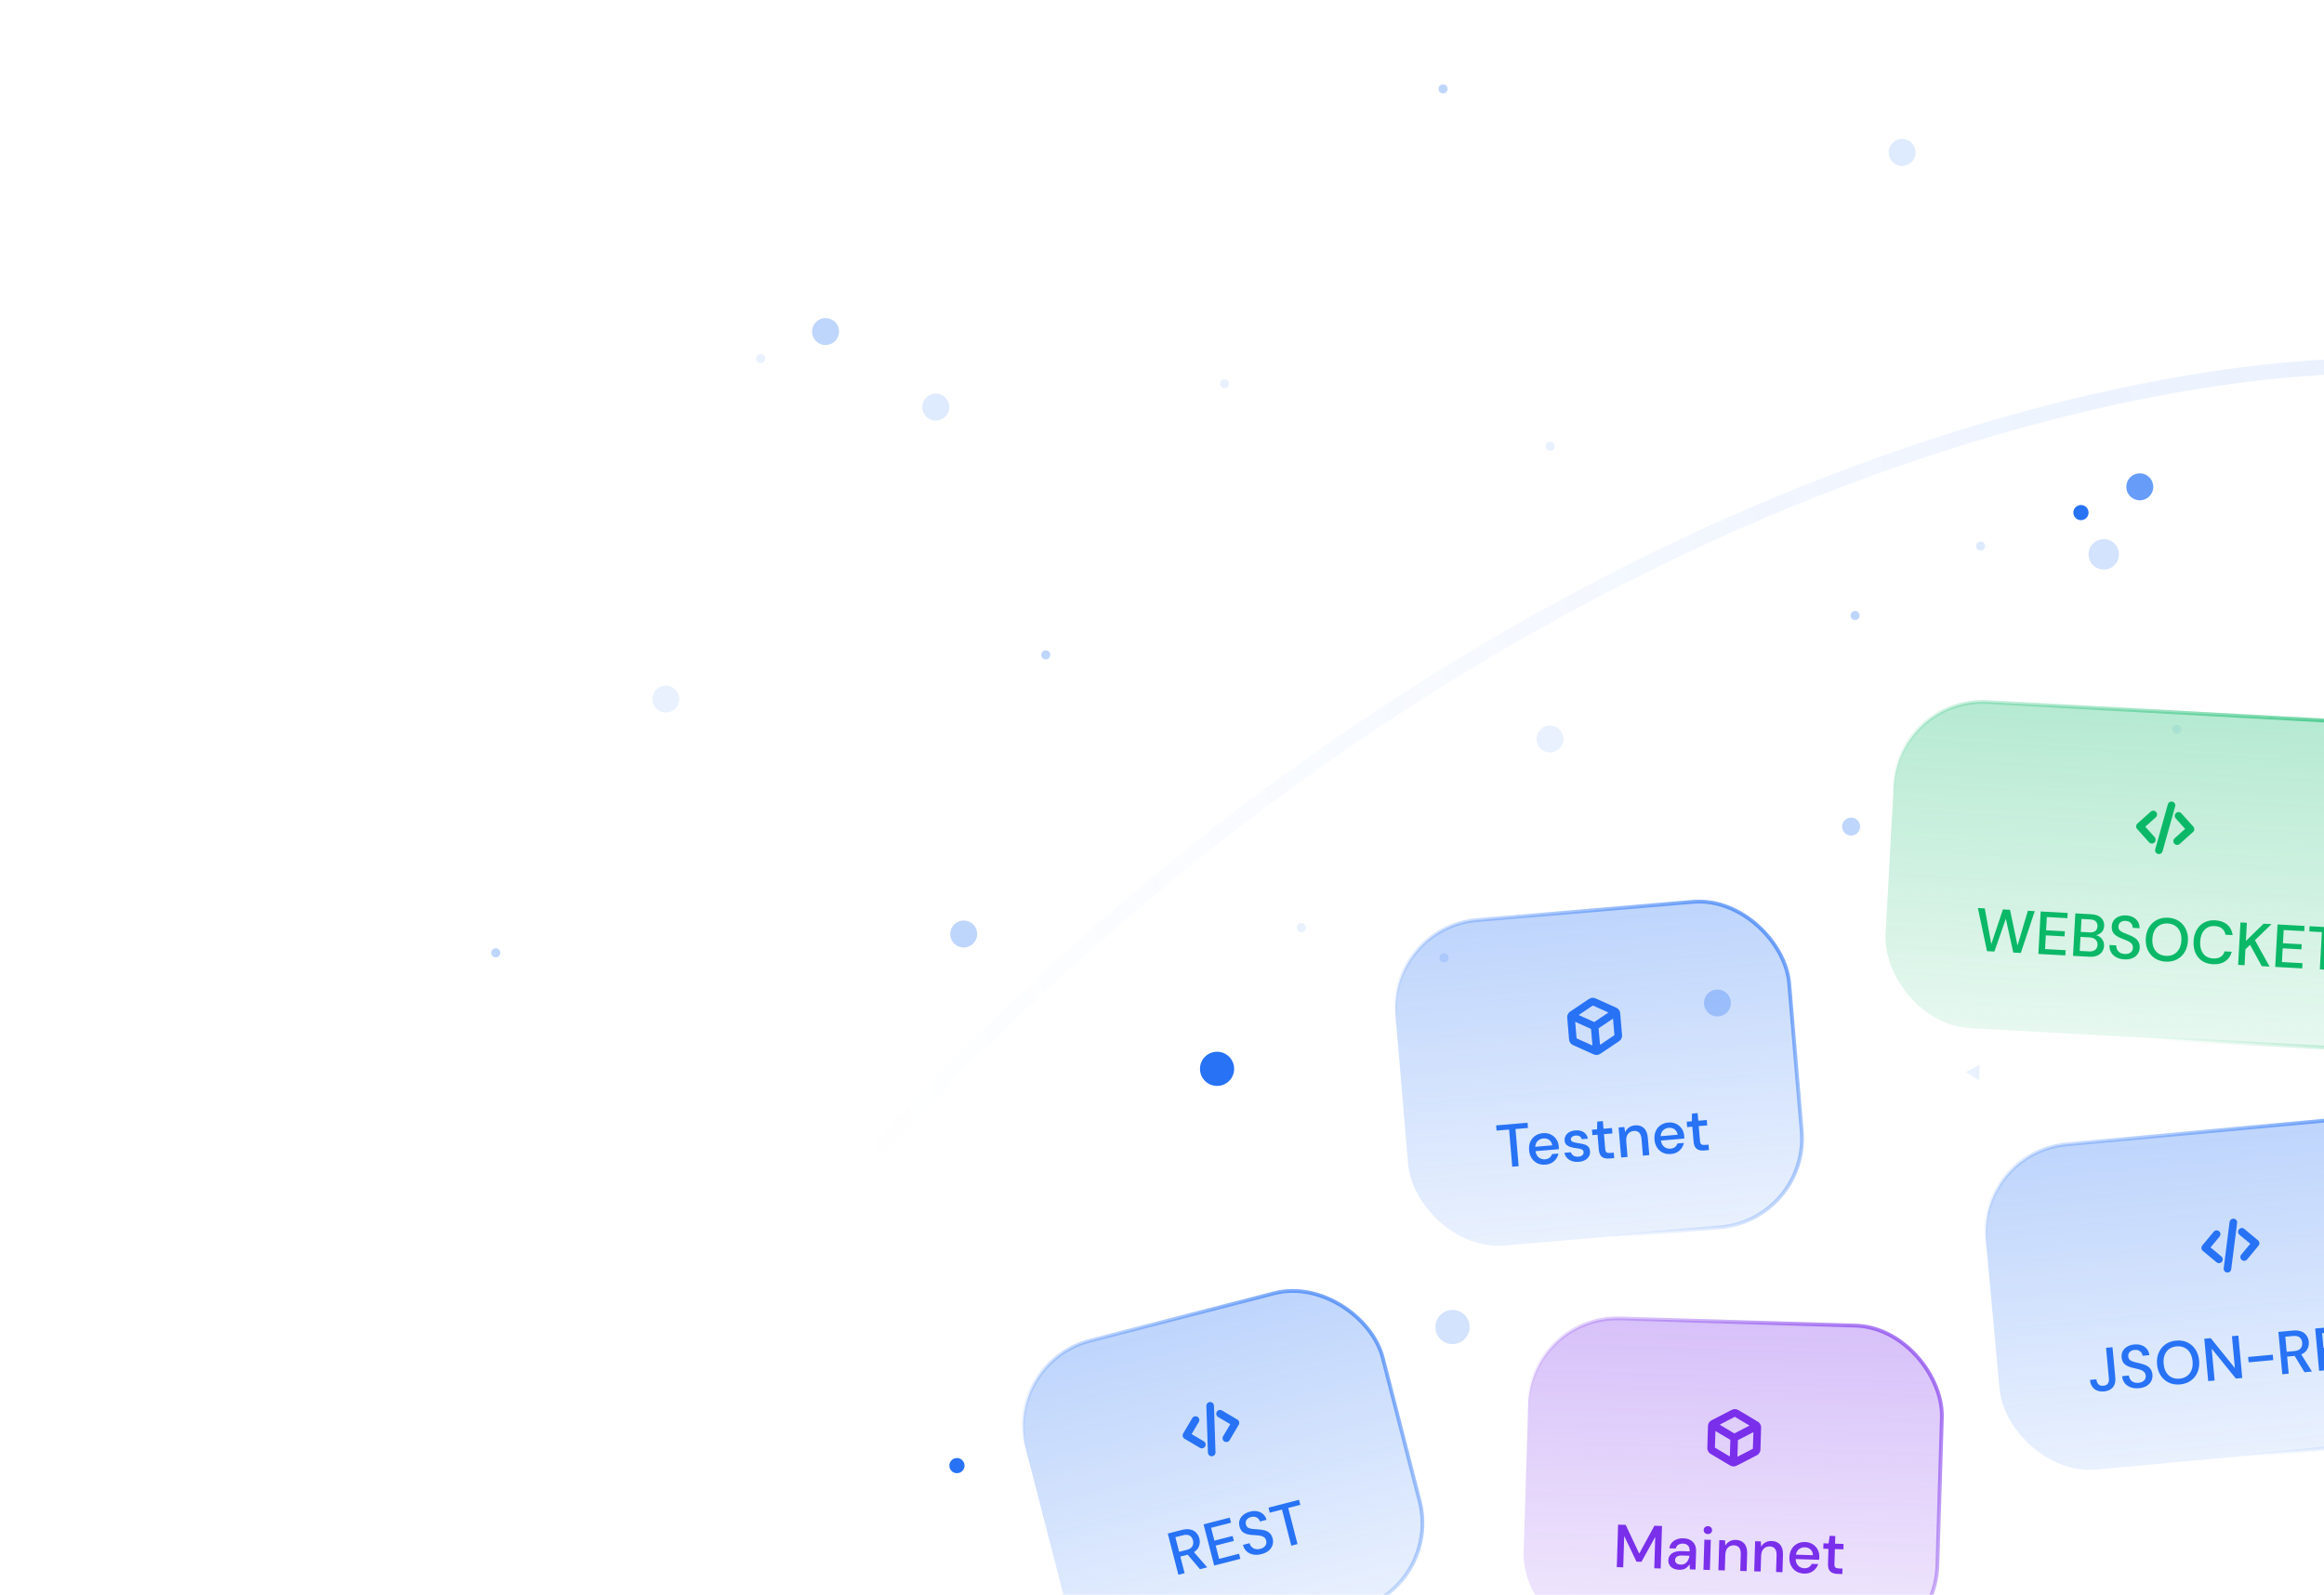 <svg width="612" height="420" viewBox="0 0 612 420" fill="none" xmlns="http://www.w3.org/2000/svg">
<g clip-path="url(#clip0_1080_1299)">
<circle cx="2.369" cy="2.369" r="2.369" transform="matrix(-0.043 0.999 0.999 0.043 485.207 215.233)" fill="#2772F5" fill-opacity="0.3"/>
<circle cx="3.553" cy="3.553" r="3.553" transform="matrix(-0.043 0.999 0.999 0.043 250.383 242.291)" fill="#2772F5" fill-opacity="0.3"/>
<circle cx="3.553" cy="3.553" r="3.553" transform="matrix(-0.043 0.999 0.999 0.043 214.008 83.617)" fill="#2772F5" fill-opacity="0.3"/>
<circle cx="3.553" cy="3.553" r="3.553" transform="matrix(-0.043 0.999 0.999 0.043 497.516 36.433)" fill="#2772F5" fill-opacity="0.15"/>
<circle cx="3.553" cy="3.553" r="3.553" transform="matrix(-0.043 0.999 0.999 0.043 171.945 180.408)" fill="#2772F5" fill-opacity="0.1"/>
<circle cx="3.553" cy="3.553" r="3.553" transform="matrix(-0.043 0.999 0.999 0.043 243.031 103.51)" fill="#2772F5" fill-opacity="0.15"/>
<circle cx="3.553" cy="3.553" r="3.553" transform="matrix(-0.043 0.999 0.999 0.043 404.773 190.932)" fill="#2772F5" fill-opacity="0.1"/>
<circle cx="3.553" cy="3.553" r="3.553" transform="matrix(-0.043 0.999 0.999 0.043 448.867 260.454)" fill="#2772F5" fill-opacity="0.3"/>
<circle cx="3.553" cy="3.553" r="3.553" transform="matrix(-0.043 0.999 0.999 0.043 560.094 124.511)" fill="#2772F5" fill-opacity="0.7"/>
<circle cx="1.184" cy="1.184" r="1.184" transform="matrix(-0.043 0.999 0.999 0.043 378.887 22.177)" fill="#2772F5" fill-opacity="0.3"/>
<circle cx="1.184" cy="1.184" r="1.184" transform="matrix(-0.043 0.999 0.999 0.043 199.18 93.202)" fill="#2772F5" fill-opacity="0.1"/>
<circle cx="1.184" cy="1.184" r="1.184" transform="matrix(-0.043 0.999 0.999 0.043 520.453 142.595)" fill="#2772F5" fill-opacity="0.15"/>
<circle cx="1.184" cy="1.184" r="1.184" transform="matrix(-0.043 0.999 0.999 0.043 321.352 99.811)" fill="#2772F5" fill-opacity="0.1"/>
<circle cx="1.184" cy="1.184" r="1.184" transform="matrix(-0.043 0.999 0.999 0.043 341.543 243.088)" fill="#2772F5" fill-opacity="0.1"/>
<circle cx="1.184" cy="1.184" r="1.184" transform="matrix(-0.043 0.999 0.999 0.043 274.258 171.246)" fill="#2772F5" fill-opacity="0.3"/>
<circle cx="1.184" cy="1.184" r="1.184" transform="matrix(-0.043 0.999 0.999 0.043 487.383 160.881)" fill="#2772F5" fill-opacity="0.3"/>
<circle cx="1.184" cy="1.184" r="1.184" transform="matrix(-0.043 0.999 0.999 0.043 379.137 251.041)" fill="#2772F5" fill-opacity="0.15"/>
<circle cx="1.184" cy="1.184" r="1.184" transform="matrix(-0.043 0.999 0.999 0.043 129.422 249.703)" fill="#2772F5" fill-opacity="0.3"/>
<circle cx="1.184" cy="1.184" r="1.184" transform="matrix(-0.043 0.999 0.999 0.043 572.121 190.853)" fill="#2772F5" fill-opacity="0.1"/>
<circle cx="1.184" cy="1.184" r="1.184" transform="matrix(-0.043 0.999 0.999 0.043 407.109 116.3)" fill="#2772F5" fill-opacity="0.1"/>
<path d="M517.686 282.338L521.148 284.542L521.326 280.442L517.686 282.338Z" fill="#2772F5" fill-opacity="0.1"/>
<path d="M576.061 282.483L578.427 282.587L578.326 284.953L578.43 282.587L580.795 282.688L578.43 282.584L578.531 280.219L578.427 282.584L576.061 282.483Z" fill="#2772F5" fill-opacity="0.1"/>
<path d="M459.382 107.263L461.747 107.367L461.646 109.733L461.75 107.367L464.116 107.468L461.751 107.364L461.851 104.999L461.747 107.364L459.382 107.263Z" fill="#2772F5" fill-opacity="0.3"/>
<path d="M631.323 96.433C552.442 93.791 353.503 141.36 188.791 352.772" stroke="url(#paint0_linear_1080_1299)" stroke-opacity="0.1" stroke-width="4.007"/>
<rect x="365.54" y="244.315" width="104" height="86" rx="23.5" transform="rotate(-4.84 365.54 244.315)" fill="url(#paint1_linear_1080_1299)"/>
<rect x="365.54" y="244.315" width="104" height="86" rx="23.5" transform="rotate(-4.84 365.54 244.315)" stroke="url(#paint2_linear_1080_1299)"/>
<g clip-path="url(#clip1_1080_1299)">
<path d="M425.308 266.704L419.927 270.319M419.927 270.319L414.015 267.66M419.927 270.319L420.462 276.63M426.134 272.509L425.678 267.117C425.659 266.889 425.649 266.775 425.607 266.677C425.57 266.589 425.514 266.511 425.444 266.447C425.365 266.374 425.261 266.327 425.052 266.234L419.905 263.919C419.708 263.83 419.61 263.786 419.508 263.774C419.418 263.763 419.327 263.771 419.24 263.797C419.142 263.826 419.053 263.886 418.873 264.006L414.189 267.154C413.999 267.281 413.904 267.345 413.838 267.429C413.78 267.504 413.739 267.591 413.717 267.683C413.692 267.788 413.701 267.901 413.721 268.129L414.177 273.521C414.196 273.749 414.206 273.863 414.248 273.961C414.285 274.049 414.341 274.127 414.411 274.191C414.49 274.263 414.594 274.31 414.803 274.404L419.95 276.719C420.147 276.807 420.245 276.852 420.347 276.864C420.437 276.875 420.528 276.867 420.615 276.841C420.713 276.812 420.802 276.752 420.982 276.631L425.666 273.484C425.856 273.357 425.951 273.293 426.017 273.208C426.075 273.133 426.116 273.047 426.138 272.954C426.163 272.85 426.154 272.736 426.134 272.509Z" stroke="#2772F5" stroke-width="2" stroke-linecap="round" stroke-linejoin="round"/>
</g>
<path d="M398.231 307.281L397.402 297.492L394.102 297.772L393.986 296.401L402.26 295.7L402.376 297.071L399.092 297.349L399.921 307.138L398.231 307.281ZM407.005 306.731C406.229 306.797 405.524 306.685 404.89 306.396C404.265 306.096 403.756 305.652 403.364 305.064C402.971 304.477 402.741 303.774 402.671 302.955C402.601 302.126 402.704 301.384 402.981 300.729C403.268 300.073 403.694 299.545 404.259 299.144C404.836 298.742 405.522 298.507 406.319 298.439C407.095 298.374 407.785 298.492 408.389 298.794C408.991 299.086 409.477 299.505 409.844 300.052C410.211 300.599 410.424 301.218 410.483 301.909C410.492 302.015 410.496 302.132 410.497 302.261C410.507 302.378 410.512 302.511 410.514 302.661L404.36 303.182C404.478 303.942 404.778 304.506 405.258 304.872C405.749 305.226 406.291 305.379 406.887 305.328C407.365 305.288 407.754 305.148 408.055 304.908C408.366 304.657 408.585 304.339 408.713 303.953L410.403 303.81C410.253 304.572 409.881 305.23 409.286 305.783C408.701 306.336 407.941 306.652 407.005 306.731ZM406.421 299.828C405.858 299.876 405.372 300.088 404.965 300.465C404.558 300.831 404.334 301.353 404.295 302.031L408.759 301.653C408.675 301.039 408.416 300.569 407.981 300.242C407.547 299.914 407.027 299.777 406.421 299.828ZM415.774 305.989C414.775 306.073 413.93 305.899 413.241 305.465C412.551 305.031 412.124 304.414 411.96 303.614L413.666 303.47C413.781 303.824 414.01 304.12 414.351 304.359C414.692 304.587 415.122 304.679 415.643 304.635C416.153 304.592 416.516 304.454 416.732 304.222C416.948 303.989 417.044 303.735 417.021 303.458C416.987 303.055 416.799 302.797 416.458 302.687C416.126 302.565 415.669 302.47 415.085 302.402C414.63 302.344 414.173 302.254 413.713 302.133C413.264 302.01 412.878 301.818 412.556 301.556C412.244 301.283 412.067 300.897 412.025 300.397C411.966 299.706 412.183 299.11 412.676 298.608C413.168 298.095 413.892 297.798 414.849 297.717C415.731 297.643 416.461 297.795 417.039 298.174C417.628 298.552 418.003 299.125 418.164 299.893L416.538 300.031C416.456 299.695 416.274 299.443 415.992 299.274C415.721 299.105 415.367 299.038 414.931 299.075C414.506 299.111 414.184 299.229 413.966 299.43C413.747 299.62 413.648 299.853 413.672 300.129C413.695 300.405 413.873 300.61 414.206 300.742C414.549 300.874 414.991 300.981 415.533 301.063C416.075 301.135 416.575 301.232 417.035 301.354C417.505 301.464 417.89 301.656 418.192 301.93C418.494 302.204 418.669 302.628 418.717 303.202C418.789 303.924 418.558 304.549 418.025 305.076C417.502 305.601 416.752 305.906 415.774 305.989ZM423.779 305.118C423.004 305.184 422.371 305.05 421.883 304.717C421.393 304.373 421.108 303.717 421.026 302.75L420.695 298.844L419.34 298.959L419.22 297.54L420.575 297.425L420.612 295.399L422.095 295.273L422.265 297.282L424.497 297.093L424.617 298.512L422.385 298.701L422.716 302.607C422.753 303.043 422.869 303.338 423.064 303.493C423.269 303.636 423.6 303.688 424.057 303.65L424.965 303.573L425.087 305.007L423.779 305.118ZM426.909 304.853L426.239 296.945L427.738 296.819L427.983 298.195C428.186 297.685 428.51 297.272 428.954 296.956C429.408 296.629 429.943 296.439 430.56 296.387C431.516 296.306 432.291 296.54 432.883 297.089C433.486 297.638 433.838 298.502 433.938 299.682L434.323 304.225L432.648 304.367L432.279 299.999C432.149 298.468 431.457 297.756 430.203 297.862C429.576 297.915 429.074 298.183 428.697 298.664C428.331 299.145 428.183 299.8 428.253 300.629L428.599 304.71L426.909 304.853ZM440.028 303.935C439.252 304.001 438.547 303.889 437.912 303.6C437.287 303.3 436.779 302.856 436.386 302.268C435.994 301.681 435.763 300.978 435.694 300.159C435.624 299.33 435.727 298.588 436.003 297.933C436.29 297.277 436.716 296.749 437.282 296.348C437.858 295.946 438.545 295.711 439.342 295.643C440.118 295.578 440.807 295.696 441.411 295.998C442.014 296.29 442.499 296.709 442.866 297.256C443.234 297.803 443.447 298.422 443.505 299.112C443.514 299.219 443.519 299.336 443.519 299.465C443.529 299.581 443.535 299.715 443.537 299.864L437.383 300.386C437.501 301.146 437.8 301.71 438.281 302.076C438.771 302.43 439.314 302.582 439.909 302.532C440.387 302.492 440.777 302.352 441.078 302.112C441.388 301.861 441.608 301.543 441.736 301.157L443.426 301.014C443.276 301.776 442.903 302.434 442.308 302.987C441.723 303.54 440.963 303.856 440.028 303.935ZM439.443 297.032C438.88 297.079 438.395 297.292 437.988 297.669C437.58 298.035 437.357 298.557 437.318 299.235L441.782 298.857C441.698 298.243 441.438 297.773 441.004 297.446C440.569 297.118 440.049 296.98 439.443 297.032ZM448.737 303.005C447.961 303.071 447.329 302.937 446.84 302.603C446.351 302.26 446.065 301.604 445.983 300.637L445.653 296.731L444.298 296.846L444.177 295.427L445.533 295.312L445.57 293.285L447.052 293.16L447.223 295.169L449.455 294.98L449.575 296.399L447.343 296.588L447.673 300.494C447.71 300.929 447.826 301.225 448.021 301.379C448.226 301.523 448.557 301.575 449.014 301.536L449.923 301.459L450.044 302.894L448.737 303.005Z" fill="#2772F5"/>
<rect x="403.145" y="346.515" width="109" height="86" rx="23.5" transform="rotate(1.753 403.145 346.515)" fill="url(#paint3_linear_1080_1299)"/>
<rect x="403.145" y="346.515" width="109" height="86" rx="23.5" transform="rotate(1.753 403.145 346.515)" stroke="url(#paint4_linear_1080_1299)"/>
<g clip-path="url(#clip2_1080_1299)">
<path d="M462.447 375.695L456.687 378.668M456.687 378.668L451.119 375.348M456.687 378.668L456.493 384.998M462.601 381.556L462.767 376.147C462.774 375.919 462.777 375.805 462.747 375.702C462.72 375.611 462.674 375.527 462.611 375.455C462.541 375.374 462.443 375.315 462.247 375.198L457.4 372.308C457.214 372.197 457.121 372.142 457.022 372.118C456.934 372.097 456.842 372.094 456.753 372.11C456.652 372.127 456.556 372.177 456.364 372.276L451.349 374.865C451.146 374.969 451.045 375.022 450.97 375.099C450.903 375.166 450.852 375.247 450.82 375.337C450.783 375.437 450.779 375.552 450.772 375.78L450.607 381.189C450.6 381.417 450.596 381.531 450.627 381.634C450.654 381.725 450.7 381.809 450.762 381.881C450.832 381.962 450.931 382.021 451.127 382.138L455.974 385.028C456.16 385.139 456.253 385.194 456.352 385.218C456.44 385.239 456.531 385.241 456.62 385.226C456.721 385.208 456.817 385.159 457.009 385.06L462.024 382.471C462.227 382.366 462.329 382.314 462.404 382.237C462.47 382.17 462.521 382.088 462.554 381.999C462.591 381.898 462.594 381.784 462.601 381.556Z" stroke="#7A2FEB" stroke-width="2" stroke-linecap="round" stroke-linejoin="round"/>
</g>
<path d="M425.766 412.738L426.109 401.543L428.108 401.604L431.67 409.173L435.673 401.836L437.672 401.897L437.329 413.092L435.634 413.04L435.887 404.772L432.26 411.336L430.949 411.296L427.714 404.538L427.462 412.79L425.766 412.738ZM442.221 413.434C441.549 413.413 440.998 413.284 440.568 413.047C440.137 412.81 439.821 412.506 439.619 412.137C439.417 411.758 439.323 411.349 439.336 410.912C439.36 410.145 439.677 409.546 440.288 409.116C440.899 408.687 441.758 408.489 442.867 408.523L444.946 408.587L444.951 408.443C444.97 407.824 444.813 407.355 444.481 407.036C444.16 406.716 443.733 406.549 443.2 406.532C442.731 406.518 442.317 406.623 441.958 406.846C441.61 407.06 441.392 407.389 441.303 407.835L439.608 407.783C439.679 407.209 439.886 406.724 440.229 406.329C440.583 405.924 441.019 405.623 441.537 405.425C442.067 405.217 442.64 405.123 443.259 405.141C444.368 405.175 445.217 405.495 445.807 406.1C446.397 406.694 446.676 407.492 446.646 408.495L446.497 413.372L445.025 413.327L444.923 411.964C444.686 412.394 444.349 412.752 443.914 413.037C443.478 413.323 442.914 413.455 442.221 413.434ZM442.599 412.069C443.057 412.083 443.444 411.988 443.76 411.784C444.087 411.57 444.341 411.284 444.522 410.927C444.715 410.57 444.839 410.173 444.895 409.738L443.008 409.68C442.336 409.659 441.853 409.762 441.558 409.988C441.273 410.214 441.126 410.503 441.115 410.855C441.104 411.217 441.228 411.509 441.488 411.73C441.759 411.941 442.129 412.054 442.599 412.069ZM449.721 404.027C449.402 404.017 449.138 403.913 448.931 403.714C448.734 403.506 448.641 403.252 448.65 402.953C448.659 402.655 448.768 402.413 448.976 402.227C449.196 402.031 449.465 401.938 449.785 401.948C450.105 401.957 450.363 402.067 450.559 402.275C450.767 402.474 450.866 402.722 450.857 403.021C450.848 403.319 450.733 403.567 450.514 403.763C450.305 403.948 450.041 404.036 449.721 404.027ZM448.585 413.436L448.828 405.504L450.523 405.556L450.28 413.488L448.585 413.436ZM452.518 413.557L452.761 405.624L454.264 405.67L454.349 407.066C454.61 406.583 454.979 406.21 455.456 405.947C455.945 405.674 456.498 405.547 457.117 405.566C458.076 405.595 458.819 405.916 459.344 406.53C459.88 407.144 460.13 408.043 460.094 409.226L459.955 413.784L458.275 413.733L458.409 409.351C458.456 407.816 457.851 407.029 456.593 406.99C455.964 406.971 455.435 407.179 455.005 407.614C454.586 408.049 454.364 408.683 454.339 409.514L454.213 413.609L452.518 413.557ZM461.951 413.845L462.194 405.913L463.697 405.959L463.783 407.354C464.043 406.871 464.412 406.498 464.889 406.236C465.378 405.962 465.931 405.835 466.55 405.854C467.509 405.884 468.252 406.205 468.777 406.819C469.313 407.433 469.563 408.332 469.527 409.515L469.388 414.073L467.708 414.022L467.843 409.64C467.89 408.104 467.284 407.317 466.026 407.279C465.397 407.26 464.868 407.468 464.438 407.903C464.019 408.338 463.797 408.972 463.772 409.803L463.646 413.897L461.951 413.845ZM475.089 414.439C474.31 414.416 473.623 414.224 473.025 413.864C472.439 413.494 471.985 412.995 471.662 412.366C471.34 411.737 471.192 411.012 471.217 410.191C471.242 409.359 471.43 408.634 471.78 408.015C472.14 407.397 472.624 406.921 473.232 406.587C473.85 406.254 474.559 406.099 475.359 406.124C476.137 406.148 476.809 406.344 477.374 406.714C477.939 407.073 478.373 407.545 478.675 408.13C478.978 408.716 479.118 409.355 479.097 410.048C479.094 410.155 479.085 410.272 479.07 410.399C479.066 410.517 479.057 410.65 479.042 410.799L472.869 410.61C472.899 411.379 473.131 411.973 473.567 412.392C474.013 412.8 474.535 413.014 475.132 413.032C475.611 413.047 476.015 412.952 476.341 412.749C476.678 412.535 476.933 412.244 477.104 411.876L478.799 411.928C478.563 412.668 478.118 413.278 477.463 413.76C476.818 414.242 476.027 414.468 475.089 414.439ZM475.301 407.515C474.735 407.497 474.229 407.653 473.782 407.98C473.334 408.298 473.052 408.791 472.936 409.459L477.414 409.596C477.401 408.977 477.197 408.48 476.803 408.105C476.409 407.73 475.908 407.533 475.301 407.515ZM483.847 414.515C483.069 414.492 482.456 414.286 482.009 413.899C481.562 413.501 481.354 412.817 481.384 411.847L481.503 407.929L480.144 407.887L480.188 406.464L481.547 406.505L481.817 404.497L483.304 404.542L483.242 406.557L485.481 406.626L485.438 408.049L483.199 407.981L483.079 411.899C483.065 412.336 483.147 412.642 483.323 412.819C483.51 412.984 483.832 413.074 484.291 413.088L485.202 413.116L485.158 414.556L483.847 414.515Z" fill="#7A2FEB"/>
<rect x="520.821" y="303.557" width="128" height="86" rx="23.5" transform="rotate(-5.269 520.821 303.557)" fill="url(#paint5_linear_1080_1299)"/>
<rect x="520.821" y="303.557" width="128" height="86" rx="23.5" transform="rotate(-5.269 520.821 303.557)" stroke="url(#paint6_linear_1080_1299)"/>
<g clip-path="url(#clip3_1080_1299)">
<path d="M590.979 331.064L593.992 327.438L590.367 324.425M583.728 325.038L580.715 328.663L584.34 331.676M588.13 321.954L586.577 334.148" stroke="#2772F5" stroke-width="2" stroke-linecap="round" stroke-linejoin="round"/>
</g>
<path d="M554.078 366.46C553.037 366.556 552.182 366.341 551.512 365.813C550.853 365.285 550.474 364.49 550.376 363.428L552.065 363.272C552.114 363.803 552.282 364.232 552.569 364.559C552.867 364.885 553.313 365.021 553.908 364.966C554.492 364.912 554.892 364.709 555.105 364.357C555.318 363.995 555.401 363.553 555.353 363.033L554.609 354.971L556.298 354.815L557.042 362.877C557.139 363.929 556.922 364.768 556.39 365.396C555.858 366.012 555.087 366.367 554.078 366.46ZM563.281 365.612C562.463 365.687 561.733 365.61 561.091 365.38C560.448 365.15 559.927 364.786 559.528 364.287C559.139 363.787 558.905 363.171 558.827 362.439L560.611 362.275C560.677 362.869 560.931 363.354 561.372 363.731C561.814 364.108 562.402 364.263 563.134 364.195C563.782 364.136 564.273 363.935 564.605 363.594C564.948 363.241 565.096 362.82 565.051 362.331C565.015 361.938 564.896 361.628 564.692 361.4C564.5 361.172 564.242 360.992 563.92 360.861C563.608 360.729 563.249 360.618 562.844 360.526C562.44 360.435 562.013 360.335 561.563 360.227C560.677 360.019 559.994 359.707 559.517 359.291C559.05 358.873 558.782 358.293 558.713 357.549C558.645 356.923 558.738 356.363 558.992 355.868C559.257 355.373 559.649 354.972 560.167 354.668C560.695 354.351 561.325 354.159 562.058 354.091C562.78 354.025 563.425 354.099 563.991 354.315C564.568 354.529 565.032 354.862 565.384 355.311C565.735 355.75 565.945 356.282 566.013 356.908L564.229 357.073C564.203 356.786 564.103 356.522 563.931 356.281C563.758 356.029 563.52 355.831 563.218 355.688C562.915 355.544 562.557 355.492 562.143 355.53C561.61 355.568 561.182 355.742 560.857 356.05C560.542 356.358 560.408 356.756 560.453 357.244C560.493 357.68 560.651 358.002 560.928 358.213C561.204 358.423 561.573 358.587 562.034 358.705C562.493 358.813 563.019 358.941 563.612 359.09C564.181 359.22 564.695 359.392 565.154 359.606C565.613 359.821 565.989 360.124 566.282 360.515C566.586 360.904 566.767 361.418 566.826 362.055C566.877 362.618 566.783 363.157 566.541 363.672C566.298 364.177 565.904 364.609 565.359 364.97C564.813 365.321 564.12 365.534 563.281 365.612ZM574.113 364.613C573.009 364.715 572.02 364.56 571.146 364.147C570.273 363.735 569.563 363.12 569.016 362.303C568.468 361.475 568.142 360.493 568.037 359.357C567.932 358.22 568.074 357.2 568.462 356.297C568.849 355.383 569.434 354.643 570.218 354.078C571.001 353.513 571.945 353.18 573.05 353.078C574.154 352.976 575.143 353.131 576.017 353.543C576.891 353.955 577.596 354.576 578.133 355.405C578.68 356.222 579.005 357.199 579.11 358.335C579.215 359.472 579.074 360.497 578.687 361.411C578.309 362.314 577.729 363.048 576.946 363.613C576.162 364.178 575.218 364.511 574.113 364.613ZM573.974 363.099C574.739 363.029 575.387 362.798 575.918 362.406C576.461 362.013 576.862 361.483 577.122 360.817C577.381 360.15 577.471 359.376 577.389 358.494C577.308 357.613 577.079 356.868 576.701 356.26C576.324 355.652 575.833 355.205 575.228 354.918C574.634 354.63 573.954 354.521 573.189 354.591C572.425 354.662 571.771 354.894 571.229 355.286C570.687 355.679 570.286 356.209 570.026 356.876C569.776 357.541 569.692 358.315 569.774 359.196C569.855 360.078 570.079 360.823 570.446 361.432C570.823 362.04 571.314 362.488 571.919 362.775C572.524 363.062 573.209 363.17 573.974 363.099ZM581.506 363.738L580.477 352.586L582.166 352.43L588.533 360.311L587.758 351.914L589.447 351.758L590.476 362.911L588.787 363.067L582.42 355.186L583.195 363.583L581.506 363.738ZM592.155 358.804L592.024 357.386L598.509 356.788L598.639 358.206L592.155 358.804ZM601.017 361.939L599.988 350.786L603.828 350.432C604.71 350.351 605.446 350.433 606.036 350.678C606.637 350.923 607.099 351.287 607.422 351.772C607.744 352.246 607.934 352.79 607.991 353.407C608.054 354.097 607.926 354.741 607.606 355.338C607.297 355.934 606.766 356.39 606.013 356.706L608.824 361.219L606.864 361.4L604.283 357.107L602.291 357.29L602.706 361.783L601.017 361.939ZM602.174 356.016L604.229 355.826C604.994 355.756 605.534 355.518 605.85 355.114C606.177 354.709 606.313 354.209 606.258 353.614C606.204 353.02 605.985 352.563 605.602 352.245C605.218 351.916 604.633 351.788 603.847 351.86L601.808 352.049L602.174 356.016ZM610.71 361.045L609.681 349.892L613.585 349.532C614.456 349.452 615.192 349.534 615.793 349.779C616.393 350.013 616.854 350.372 617.178 350.856C617.51 351.329 617.706 351.884 617.765 352.521C617.821 353.127 617.734 353.697 617.505 354.232C617.286 354.756 616.903 355.193 616.357 355.543C615.81 355.894 615.091 356.11 614.199 356.192L611.984 356.396L612.399 360.889L610.71 361.045ZM611.857 355.01L613.992 354.813C614.788 354.74 615.341 354.518 615.649 354.146C615.968 353.763 616.099 353.275 616.044 352.68C615.988 352.064 615.768 351.602 615.386 351.294C615.014 350.975 614.43 350.852 613.633 350.926L611.498 351.123L611.857 355.01ZM625.143 359.907C624.038 360.009 623.06 359.858 622.209 359.454C621.367 359.039 620.689 358.422 620.174 357.601C619.658 356.771 619.348 355.787 619.243 354.65C619.137 353.503 619.263 352.479 619.619 351.579C619.974 350.668 620.527 349.931 621.279 349.369C622.041 348.806 622.974 348.474 624.079 348.372C625.386 348.251 626.482 348.472 627.37 349.032C628.257 349.593 628.865 350.437 629.194 351.564L627.314 351.737C627.105 351.103 626.739 350.617 626.215 350.28C625.691 349.942 625.021 349.811 624.203 349.887C623.087 349.99 622.241 350.453 621.664 351.278C621.085 352.092 620.857 353.163 620.98 354.49C621.101 355.807 621.521 356.813 622.238 357.507C622.956 358.202 623.872 358.498 624.987 358.395C625.805 358.319 626.442 358.079 626.897 357.672C627.352 357.266 627.625 356.743 627.716 356.102L629.596 355.929C629.475 357.054 629.029 357.968 628.259 358.672C627.488 359.375 626.449 359.786 625.143 359.907Z" fill="#2772F5"/>
<rect x="264.312" y="358.951" width="97" height="86" rx="23.5" transform="rotate(-14.438 264.312 358.951)" fill="url(#paint7_linear_1080_1299)"/>
<rect x="264.312" y="358.951" width="97" height="86" rx="23.5" transform="rotate(-14.438 264.312 358.951)" stroke="url(#paint8_linear_1080_1299)"/>
<g clip-path="url(#clip4_1080_1299)">
<path d="M322.945 378.792L325.342 374.733L321.283 372.336M314.827 373.998L312.43 378.057L316.489 380.454M318.681 370.252L319.09 382.538" stroke="#2772F5" stroke-width="2" stroke-linecap="round" stroke-linejoin="round"/>
</g>
<path d="M310.313 414.744L307.52 403.897L311.254 402.936C312.112 402.715 312.851 402.679 313.473 402.827C314.106 402.973 314.62 403.259 315.016 403.686C315.41 404.102 315.684 404.61 315.838 405.209C316.011 405.88 315.987 406.536 315.766 407.177C315.556 407.815 315.105 408.35 314.412 408.781L317.905 412.789L315.999 413.279L312.767 409.452L310.83 409.951L311.955 414.321L310.313 414.744ZM310.511 408.712L312.51 408.197C313.254 408.005 313.749 407.685 313.997 407.236C314.255 406.784 314.31 406.269 314.161 405.69C314.012 405.112 313.723 404.696 313.295 404.443C312.863 404.179 312.265 404.146 311.501 404.343L309.518 404.853L310.511 408.712ZM319.74 412.316L316.947 401.47L323.842 399.695L324.185 401.027L318.933 402.38L319.802 405.758L324.59 404.525L324.925 405.827L320.137 407.059L321.039 410.561L326.292 409.209L326.635 410.541L319.74 412.316ZM332.219 409.302C331.423 409.507 330.69 409.547 330.019 409.422C329.348 409.297 328.776 409.021 328.302 408.592C327.839 408.161 327.51 407.59 327.316 406.88L329.051 406.433C329.211 407.009 329.538 407.448 330.035 407.749C330.531 408.051 331.135 408.11 331.848 407.927C332.478 407.765 332.93 407.488 333.205 407.098C333.486 406.695 333.566 406.256 333.444 405.781C333.345 405.399 333.178 405.112 332.941 404.919C332.714 404.724 332.432 404.588 332.092 404.51C331.763 404.43 331.391 404.377 330.977 404.351C330.563 404.325 330.126 404.295 329.665 404.259C328.756 404.196 328.033 403.997 327.495 403.661C326.968 403.324 326.611 402.793 326.425 402.07C326.257 401.463 326.26 400.895 326.432 400.366C326.615 399.835 326.937 399.377 327.4 398.994C327.871 398.597 328.463 398.307 329.176 398.124C329.878 397.943 330.526 397.914 331.119 398.036C331.723 398.156 332.234 398.41 332.654 398.798C333.07 399.175 333.362 399.667 333.529 400.274L331.794 400.721C331.722 400.442 331.582 400.197 331.373 399.986C331.162 399.765 330.896 399.608 330.575 399.515C330.253 399.421 329.891 399.426 329.488 399.53C328.969 399.653 328.574 399.892 328.302 400.249C328.04 400.602 327.971 401.017 328.093 401.492C328.202 401.915 328.41 402.209 328.716 402.372C329.023 402.536 329.413 402.639 329.887 402.682C330.358 402.715 330.897 402.758 331.506 402.811C332.088 402.848 332.623 402.936 333.11 403.075C333.598 403.214 334.017 403.453 334.369 403.792C334.731 404.128 334.992 404.606 335.151 405.226C335.292 405.773 335.284 406.321 335.128 406.868C334.969 407.404 334.649 407.894 334.168 408.337C333.685 408.77 333.035 409.092 332.219 409.302ZM340.045 407.089L337.596 397.575L334.388 398.401L334.045 397.068L342.087 394.998L342.43 396.33L339.238 397.152L341.688 406.666L340.045 407.089Z" fill="#2772F5"/>
<rect x="499.96" y="183.623" width="144" height="86" rx="23.5" transform="rotate(3.136 499.96 183.623)" fill="url(#paint9_linear_1080_1299)"/>
<rect x="499.96" y="183.623" width="144" height="86" rx="23.5" transform="rotate(3.136 499.96 183.623)" stroke="url(#paint10_linear_1080_1299)"/>
<g clip-path="url(#clip5_1080_1299)">
<path d="M573.33 221.527L576.841 218.381L573.695 214.871M567.038 214.506L563.527 217.652L566.673 221.163M571.843 212.099L568.524 223.935" stroke="#0BB867" stroke-width="2" stroke-linecap="round" stroke-linejoin="round"/>
</g>
<path d="M523.257 250.514L520.852 239.149L522.673 239.249L524.386 248.637L527.45 239.511L529.319 239.613L531.288 249.015L534.016 239.871L535.837 239.97L532.157 250.985L530.176 250.877L528.212 241.972L525.207 250.605L523.257 250.514ZM536.778 251.239L537.391 240.055L544.5 240.445L544.425 241.819L539.009 241.522L538.818 245.005L543.755 245.275L543.681 246.617L538.745 246.347L538.547 249.958L543.963 250.254L543.888 251.628L536.778 251.239ZM545.905 251.739L546.518 240.556L550.736 240.787C551.897 240.85 552.76 241.17 553.327 241.746C553.894 242.322 554.155 243.02 554.11 243.84C554.07 244.553 553.848 245.113 553.441 245.518C553.035 245.912 552.556 246.169 552.004 246.288C552.426 246.397 552.795 246.588 553.111 246.862C553.438 247.136 553.686 247.47 553.857 247.864C554.028 248.258 554.101 248.679 554.076 249.126C554.045 249.701 553.872 250.215 553.559 250.668C553.257 251.111 552.827 251.45 552.27 251.687C551.712 251.923 551.039 252.02 550.251 251.977L545.905 251.739ZM547.949 245.441L550.265 245.568C550.915 245.604 551.418 245.482 551.776 245.202C552.133 244.912 552.327 244.501 552.356 243.968C552.385 243.446 552.237 243.021 551.913 242.694C551.6 242.367 551.102 242.185 550.421 242.147L548.136 242.022L547.949 245.441ZM547.675 250.442L550.103 250.575C550.785 250.612 551.321 250.481 551.711 250.182C552.112 249.884 552.328 249.447 552.36 248.872C552.391 248.296 552.219 247.833 551.843 247.481C551.468 247.119 550.944 246.919 550.273 246.882L547.877 246.751L547.675 250.442ZM559.445 252.673C558.625 252.628 557.914 252.445 557.312 252.123C556.71 251.802 556.248 251.365 555.926 250.814C555.614 250.262 555.473 249.619 555.503 248.884L557.292 248.982C557.27 249.579 557.45 250.096 557.832 250.533C558.214 250.971 558.772 251.21 559.507 251.25C560.157 251.286 560.671 251.159 561.05 250.87C561.441 250.571 561.649 250.176 561.676 249.687C561.698 249.292 561.625 248.968 561.457 248.713C561.3 248.459 561.071 248.243 560.771 248.067C560.482 247.891 560.144 247.728 559.757 247.578C559.369 247.429 558.962 247.268 558.533 247.095C557.686 246.76 557.057 246.351 556.645 245.87C556.244 245.388 556.064 244.775 556.105 244.029C556.129 243.4 556.303 242.86 556.627 242.407C556.961 241.956 557.407 241.617 557.964 241.391C558.533 241.155 559.184 241.057 559.919 241.098C560.644 241.137 561.27 241.305 561.799 241.601C562.338 241.898 562.749 242.294 563.031 242.79C563.315 243.276 563.444 243.833 563.42 244.462L561.631 244.364C561.647 244.077 561.587 243.801 561.452 243.537C561.318 243.263 561.111 243.032 560.833 242.846C560.555 242.66 560.208 242.556 559.793 242.533C559.261 242.493 558.811 242.602 558.445 242.86C558.089 243.118 557.897 243.492 557.87 243.982C557.847 244.418 557.956 244.761 558.199 245.009C558.442 245.258 558.782 245.474 559.221 245.658C559.66 245.832 560.162 246.036 560.726 246.269C561.269 246.481 561.753 246.726 562.175 247.006C562.598 247.285 562.926 247.64 563.159 248.069C563.402 248.499 563.506 249.034 563.471 249.673C563.441 250.237 563.268 250.757 562.953 251.231C562.64 251.694 562.187 252.065 561.595 252.342C561.003 252.609 560.287 252.719 559.445 252.673ZM570.307 253.268C569.2 253.207 568.244 252.909 567.44 252.374C566.636 251.838 566.023 251.127 565.602 250.238C565.181 249.339 565.002 248.32 565.064 247.18C565.127 246.041 565.416 245.052 565.932 244.215C566.448 243.368 567.136 242.721 567.993 242.277C568.851 241.833 569.833 241.641 570.941 241.701C572.049 241.762 573.005 242.06 573.808 242.596C574.612 243.131 575.219 243.848 575.629 244.747C576.051 245.635 576.23 246.649 576.168 247.789C576.105 248.928 575.816 249.922 575.299 250.77C574.794 251.607 574.113 252.248 573.255 252.693C572.398 253.137 571.415 253.329 570.307 253.268ZM570.39 251.75C571.157 251.792 571.832 251.658 572.415 251.349C573.009 251.039 573.483 250.574 573.838 249.952C574.192 249.331 574.394 248.578 574.442 247.694C574.491 246.81 574.373 246.04 574.088 245.383C573.804 244.727 573.383 244.212 572.827 243.84C572.281 243.468 571.625 243.261 570.858 243.219C570.091 243.177 569.411 243.311 568.817 243.62C568.223 243.929 567.749 244.395 567.394 245.016C567.05 245.639 566.854 246.392 566.806 247.276C566.757 248.16 566.87 248.93 567.144 249.586C567.429 250.242 567.849 250.757 568.405 251.129C568.962 251.501 569.624 251.708 570.39 251.75ZM582.722 253.948C581.614 253.888 580.669 253.596 579.886 253.072C579.114 252.538 578.533 251.828 578.144 250.941C577.755 250.044 577.592 249.026 577.654 247.886C577.717 246.736 577.991 245.741 578.475 244.902C578.959 244.053 579.614 243.405 580.44 242.959C581.276 242.513 582.248 242.321 583.356 242.382C584.666 242.454 585.719 242.832 586.514 243.516C587.31 244.201 587.788 245.124 587.949 246.287L586.064 246.184C585.95 245.526 585.659 244.992 585.19 244.581C584.721 244.171 584.077 243.944 583.257 243.899C582.138 243.837 581.233 244.172 580.542 244.904C579.85 245.624 579.468 246.65 579.395 247.981C579.323 249.302 579.591 250.358 580.199 251.15C580.808 251.942 581.671 252.368 582.789 252.43C583.609 252.475 584.274 252.33 584.784 251.994C585.294 251.659 585.64 251.181 585.824 250.561L587.709 250.664C587.425 251.76 586.85 252.599 585.985 253.182C585.12 253.765 584.032 254.02 582.722 253.948ZM589.387 254.121L590 242.938L591.693 243.031L591.43 247.824L596.102 243.272L598.195 243.387L593.813 247.618L597.678 254.576L595.617 254.463L592.528 248.845L591.31 250.028L591.08 254.214L589.387 254.121ZM599.153 254.656L599.766 243.473L606.875 243.863L606.8 245.237L601.384 244.94L601.193 248.423L606.13 248.693L606.057 250.035L601.12 249.765L600.922 253.375L606.338 253.672L606.263 255.046L599.153 254.656ZM610.9 255.3L611.438 245.491L608.131 245.31L608.206 243.936L616.498 244.39L616.422 245.764L613.131 245.584L612.594 255.393L610.9 255.3Z" fill="#0BB867"/>
<circle cx="320.5" cy="281.5" r="4.5" fill="#2772F5"/>
<circle cx="382.5" cy="349.5" r="4.5" fill="#2772F5" fill-opacity="0.2"/>
<circle cx="252" cy="386" r="2" fill="#2772F5"/>
<circle cx="548" cy="135" r="2" fill="#2772F5"/>
<circle cx="554" cy="146" r="4" fill="#2772F5" fill-opacity="0.2"/>
</g>
<defs>
<linearGradient id="paint0_linear_1080_1299" x1="639.554" y1="95.377" x2="202.032" y2="244.017" gradientUnits="userSpaceOnUse">
<stop stop-color="#2772F5"/>
<stop offset="1" stop-color="#2772F5" stop-opacity="0"/>
</linearGradient>
<linearGradient id="paint1_linear_1080_1299" x1="417.5" y1="243.859" x2="417.5" y2="330.859" gradientUnits="userSpaceOnUse">
<stop stop-color="#2772F5" stop-opacity="0.3"/>
<stop offset="1" stop-color="#2772F5" stop-opacity="0.1"/>
</linearGradient>
<linearGradient id="paint2_linear_1080_1299" x1="459.023" y1="173.666" x2="357.69" y2="263.069" gradientUnits="userSpaceOnUse">
<stop stop-color="#2772F5"/>
<stop offset="1" stop-color="#2772F5" stop-opacity="0"/>
</linearGradient>
<linearGradient id="paint3_linear_1080_1299" x1="457.66" y1="346" x2="457.66" y2="433" gradientUnits="userSpaceOnUse">
<stop stop-color="#7A2FEB" stop-opacity="0.3"/>
<stop offset="1" stop-color="#7A2FEB" stop-opacity="0.1"/>
</linearGradient>
<linearGradient id="paint4_linear_1080_1299" x1="501.16" y1="275.807" x2="399.348" y2="369.912" gradientUnits="userSpaceOnUse">
<stop stop-color="#7A2FEB"/>
<stop offset="1" stop-color="#7A2FEB" stop-opacity="0"/>
</linearGradient>
<linearGradient id="paint5_linear_1080_1299" x1="584.777" y1="303.105" x2="584.777" y2="390.105" gradientUnits="userSpaceOnUse">
<stop stop-color="#2772F5" stop-opacity="0.3"/>
<stop offset="1" stop-color="#2772F5" stop-opacity="0.1"/>
</linearGradient>
<linearGradient id="paint6_linear_1080_1299" x1="635.791" y1="232.912" x2="533.994" y2="343.254" gradientUnits="userSpaceOnUse">
<stop stop-color="#2772F5"/>
<stop offset="1" stop-color="#2772F5" stop-opacity="0"/>
</linearGradient>
<linearGradient id="paint7_linear_1080_1299" x1="312.703" y1="358.591" x2="312.703" y2="445.591" gradientUnits="userSpaceOnUse">
<stop stop-color="#2772F5" stop-opacity="0.3"/>
<stop offset="1" stop-color="#2772F5" stop-opacity="0.1"/>
</linearGradient>
<linearGradient id="paint8_linear_1080_1299" x1="351.458" y1="288.398" x2="251.226" y2="370.935" gradientUnits="userSpaceOnUse">
<stop stop-color="#2772F5"/>
<stop offset="1" stop-color="#2772F5" stop-opacity="0"/>
</linearGradient>
<linearGradient id="paint9_linear_1080_1299" x1="571.988" y1="183.096" x2="571.988" y2="270.096" gradientUnits="userSpaceOnUse">
<stop stop-color="#0BB867" stop-opacity="0.3"/>
<stop offset="1" stop-color="#0BB867" stop-opacity="0.1"/>
</linearGradient>
<linearGradient id="paint10_linear_1080_1299" x1="629.329" y1="112.903" x2="529.162" y2="234.946" gradientUnits="userSpaceOnUse">
<stop stop-color="#0BB867"/>
<stop offset="1" stop-color="#0BB867" stop-opacity="0"/>
</linearGradient>
<clipPath id="clip0_1080_1299">
<rect width="612" height="420" fill="white"/>
</clipPath>
<clipPath id="clip1_1080_1299">
<rect width="16" height="16" fill="white" transform="translate(411.281 263.022) rotate(-4.84)"/>
</clipPath>
<clipPath id="clip2_1080_1299">
<rect width="16" height="16" fill="white" transform="translate(448.934 370.427) rotate(1.753)"/>
</clipPath>
<clipPath id="clip3_1080_1299">
<rect width="16" height="16" fill="white" transform="translate(578.652 320.819) rotate(-5.269)"/>
</clipPath>
<clipPath id="clip4_1080_1299">
<rect width="16" height="16" fill="white" transform="translate(309.145 370.642) rotate(-14.438)"/>
</clipPath>
<clipPath id="clip5_1080_1299">
<rect width="16" height="16" fill="white" transform="translate(562.633 209.591) rotate(3.136)"/>
</clipPath>
</defs>
</svg>
